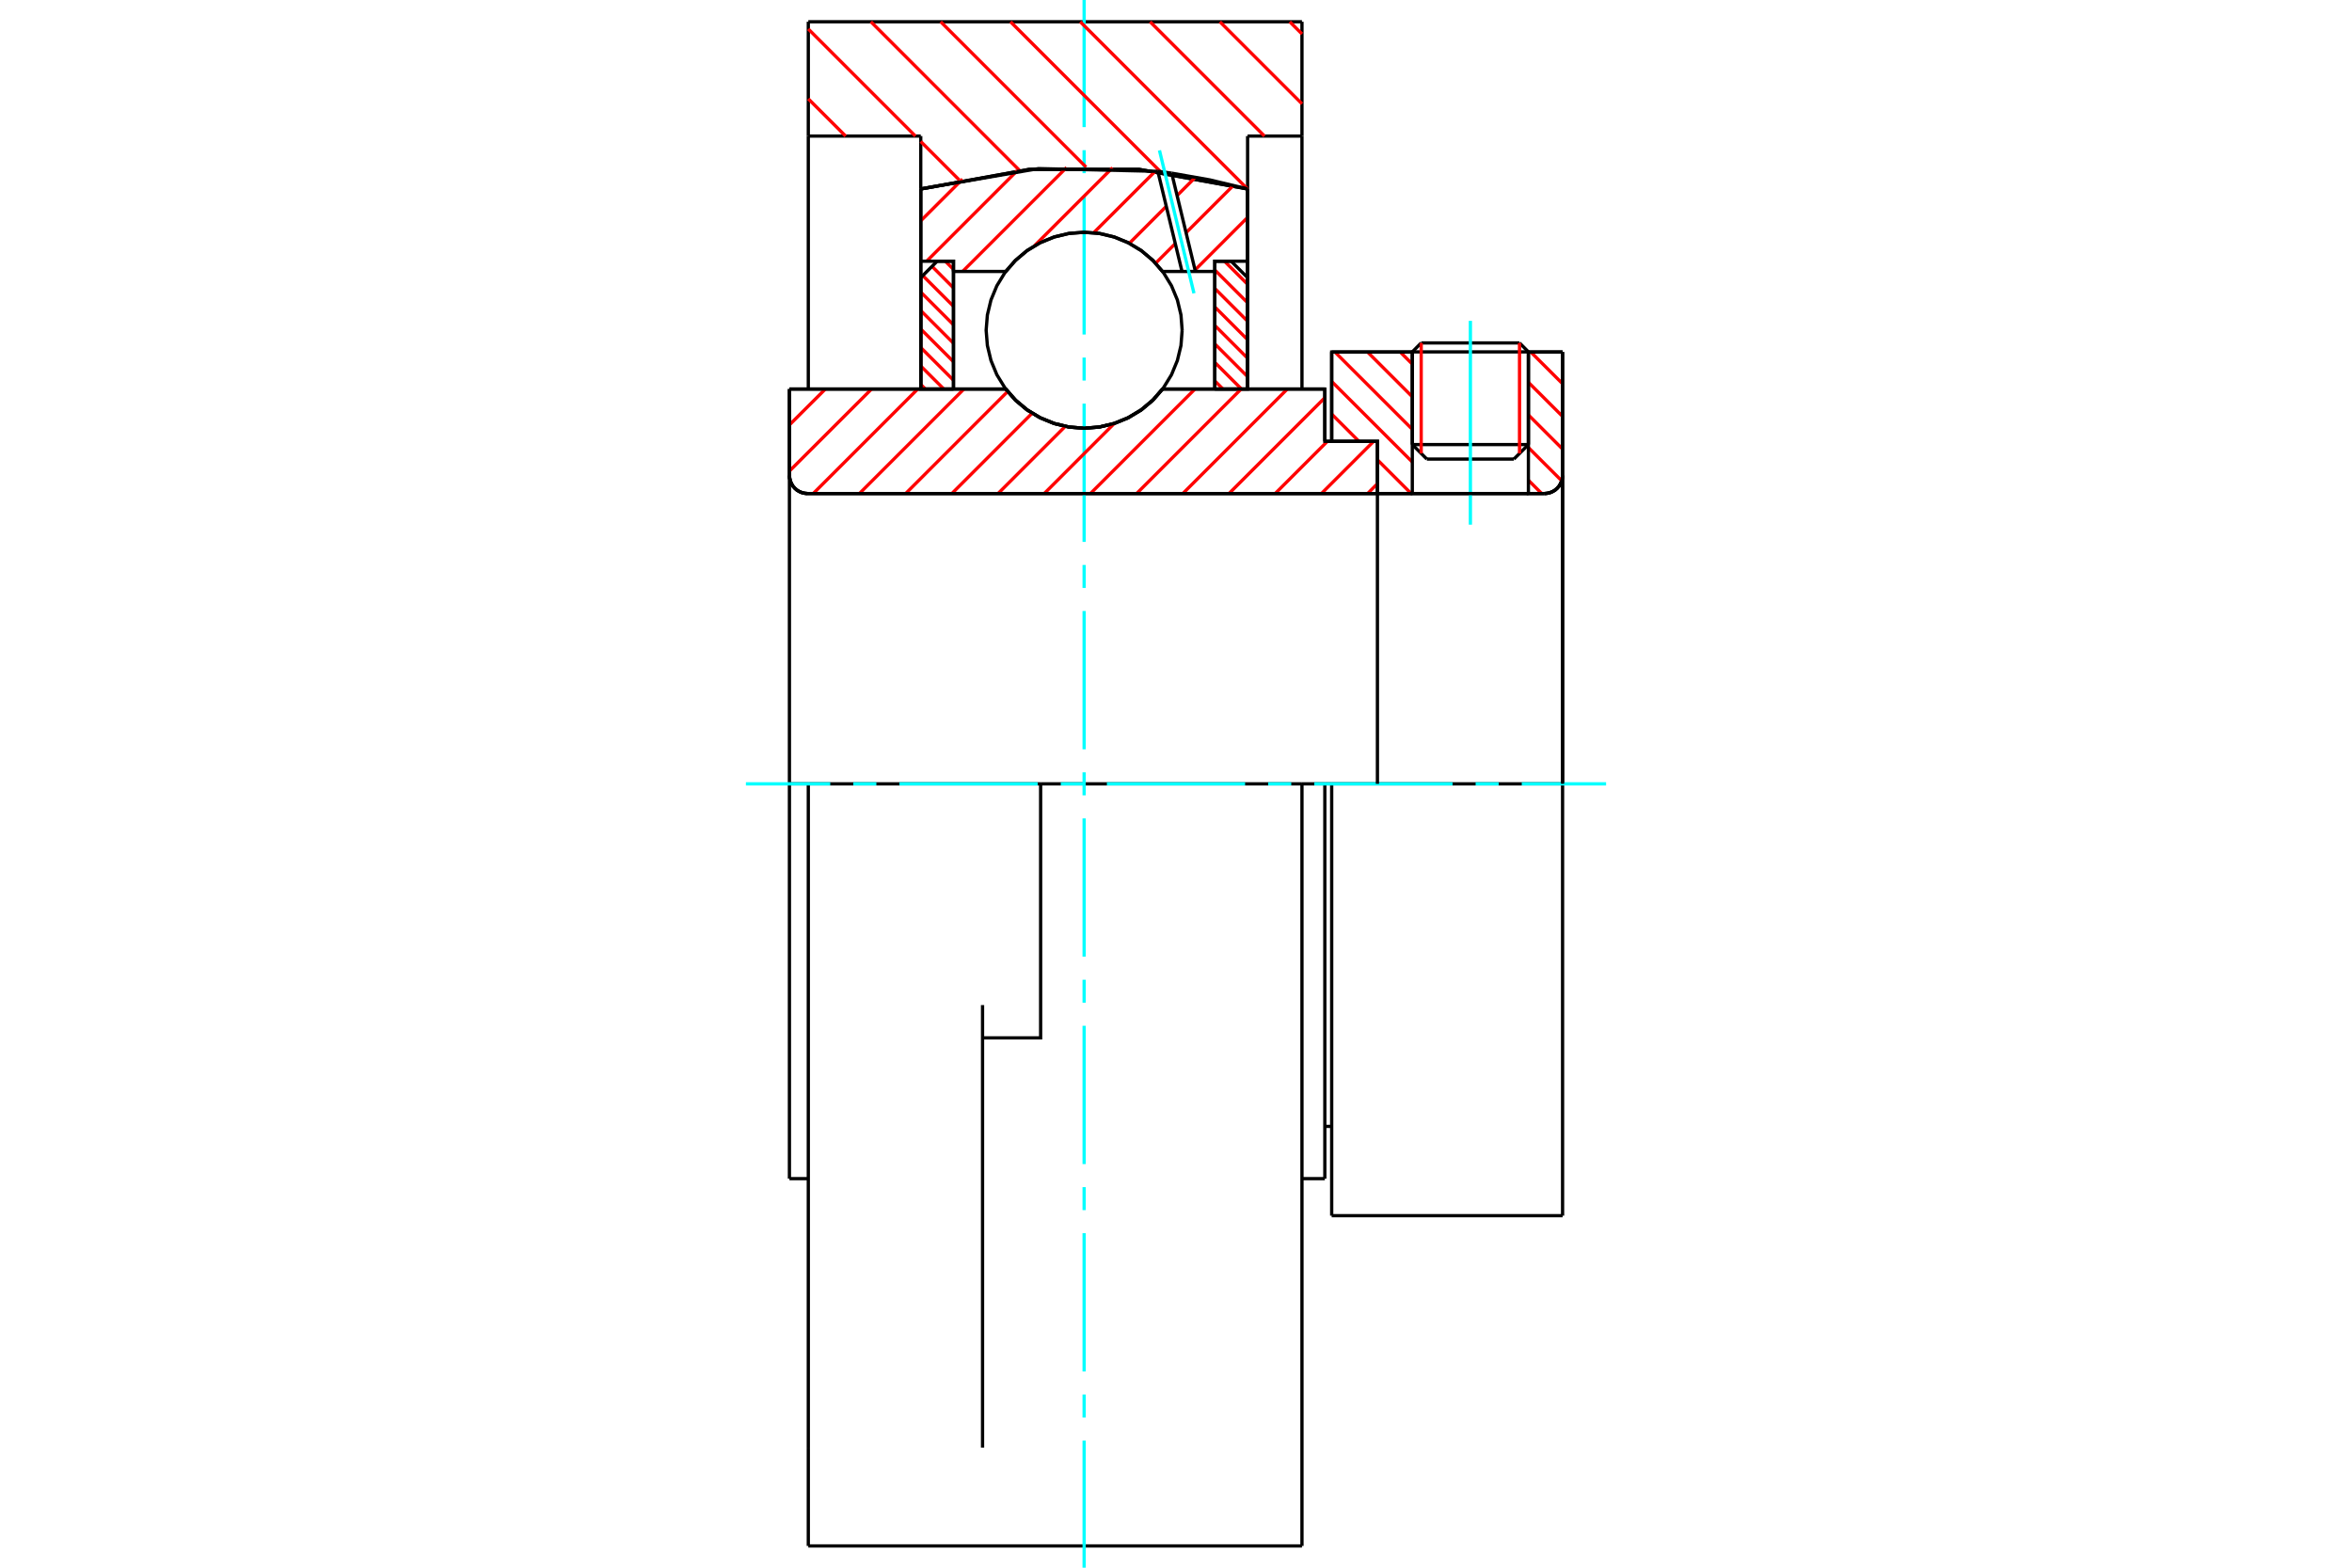 <?xml version="1.0" standalone="no"?>
<!DOCTYPE svg PUBLIC "-//W3C//DTD SVG 1.1//EN"
	"http://www.w3.org/Graphics/SVG/1.1/DTD/svg11.dtd">
<svg xmlns="http://www.w3.org/2000/svg" height="100%" width="100%" viewBox="0 0 36000 24000">
	<rect x="-1800" y="-1200" width="39600" height="26400" style="fill:#FFF"/>
	<g style="fill:none; fill-rule:evenodd" transform="matrix(1 0 0 1 0 0)">
		<g style="fill:none; stroke:#000; stroke-width:50; shape-rendering:geometricPrecision">
			<line x1="20383" y1="12000" x2="20278" y2="12000"/>
			<line x1="20278" y1="6756" x2="20383" y2="6756"/>
			<line x1="20278" y1="18044" x2="20278" y2="12000"/>
			<line x1="20278" y1="5956" x2="20278" y2="6756"/>
			<line x1="12372" y1="12000" x2="12083" y2="12000"/>
			<line x1="20278" y1="12000" x2="19928" y2="12000"/>
			<line x1="12083" y1="18044" x2="12083" y2="12000"/>
			<line x1="12083" y1="5956" x2="15394" y2="5956"/>
			<line x1="17794" y1="5956" x2="20278" y2="5956"/>
			<polyline points="15394,5956 15547,6130 15725,6278 15924,6397 16138,6484 16364,6538 16594,6556 16825,6538 17051,6484 17265,6397 17464,6278 17642,6130 17794,5956"/>
			<polyline points="12083,7278 12087,7321 12097,7364 12114,7404 12136,7441 12165,7474 12198,7503 12235,7525 12275,7542 12318,7552 12361,7556"/>
			<line x1="12083" y1="7278" x2="12083" y2="12000"/>
			<line x1="12083" y1="7278" x2="12083" y2="5956"/>
			<line x1="23394" y1="6806" x2="23394" y2="5389"/>
			<line x1="23172" y1="7028" x2="23394" y2="6806"/>
			<line x1="21617" y1="6806" x2="21839" y2="7028"/>
			<line x1="21617" y1="5389" x2="21617" y2="6806"/>
			<line x1="21617" y1="5389" x2="20383" y2="5389"/>
			<line x1="20383" y1="6756" x2="20383" y2="5389"/>
			<line x1="23639" y1="7556" x2="12361" y2="7556"/>
			<polyline points="23639,7556 23682,7552 23725,7542 23765,7525 23802,7503 23835,7474 23864,7441 23886,7404 23903,7364 23913,7321 23917,7278"/>
			<line x1="23917" y1="5389" x2="23917" y2="7278"/>
			<line x1="23917" y1="5389" x2="23394" y2="5389"/>
			<polyline points="23917,18611 23917,12000 20383,12000"/>
			<line x1="20383" y1="18611" x2="20383" y2="12000"/>
			<line x1="23917" y1="7278" x2="23917" y2="12000"/>
			<line x1="21617" y1="6806" x2="23394" y2="6806"/>
			<line x1="23394" y1="5387" x2="21617" y2="5387"/>
			<line x1="21753" y1="5250" x2="23258" y2="5250"/>
			<line x1="23172" y1="7028" x2="21839" y2="7028"/>
			<line x1="20278" y1="17244" x2="20383" y2="17244"/>
			<line x1="19928" y1="18044" x2="20278" y2="18044"/>
			<line x1="12083" y1="18044" x2="12372" y2="18044"/>
			<polyline points="12083,7278 12087,7321 12097,7364 12114,7404 12136,7441 12165,7474 12198,7503 12235,7525 12275,7542 12318,7552 12361,7556"/>
			<line x1="20383" y1="18611" x2="23917" y2="18611"/>
			<polyline points="23639,7556 23682,7552 23725,7542 23765,7525 23802,7503 23835,7474 23864,7441 23886,7404 23903,7364 23913,7321 23917,7278"/>
			<line x1="21617" y1="5387" x2="21617" y2="5389"/>
			<line x1="23394" y1="5389" x2="23394" y2="5387"/>
			<line x1="21753" y1="5250" x2="21617" y2="5387"/>
			<line x1="23394" y1="5387" x2="23258" y2="5250"/>
			<line x1="15928" y1="12000" x2="12372" y2="12000"/>
			<line x1="19928" y1="12000" x2="15928" y2="12000"/>
			<line x1="14093" y1="2083" x2="12372" y2="2083"/>
			<line x1="14093" y1="2893" x2="14093" y2="2083"/>
			<polyline points="19096,2893 17437,2593 15752,2593 14093,2893"/>
			<line x1="19096" y1="2083" x2="19096" y2="2893"/>
			<line x1="19928" y1="2083" x2="19096" y2="2083"/>
			<line x1="19928" y1="333" x2="19928" y2="2083"/>
			<line x1="12372" y1="333" x2="19928" y2="333"/>
			<line x1="12372" y1="2083" x2="12372" y2="333"/>
			<line x1="19928" y1="12000" x2="19928" y2="23667"/>
			<line x1="19928" y1="2083" x2="19928" y2="5956"/>
			<line x1="19096" y1="2893" x2="19096" y2="5956"/>
			<line x1="12372" y1="23667" x2="12372" y2="22162"/>
			<line x1="14093" y1="5956" x2="14093" y2="2893"/>
			<line x1="12372" y1="5956" x2="12372" y2="2083"/>
			<polyline points="12372,22162 12372,15387 12372,12000"/>
			<line x1="15039" y1="22162" x2="15039" y2="15387"/>
			<polyline points="15039,15889 15928,15889 15928,12000"/>
			<line x1="12372" y1="23667" x2="19928" y2="23667"/>
		</g>
		<g style="fill:none; stroke:#0FF; stroke-width:50; shape-rendering:geometricPrecision">
			<line x1="22506" y1="8032" x2="22506" y2="4912"/>
			<line x1="16594" y1="24000" x2="16594" y2="22054"/>
			<line x1="16594" y1="21701" x2="16594" y2="21349"/>
			<line x1="16594" y1="20996" x2="16594" y2="18879"/>
			<line x1="16594" y1="18526" x2="16594" y2="18174"/>
			<line x1="16594" y1="17821" x2="16594" y2="15704"/>
			<line x1="16594" y1="15351" x2="16594" y2="14999"/>
			<line x1="16594" y1="14646" x2="16594" y2="12529"/>
			<line x1="16594" y1="12176" x2="16594" y2="11824"/>
			<line x1="16594" y1="11471" x2="16594" y2="9354"/>
			<line x1="16594" y1="9001" x2="16594" y2="8649"/>
			<line x1="16594" y1="8296" x2="16594" y2="6179"/>
			<line x1="16594" y1="5826" x2="16594" y2="5474"/>
			<line x1="16594" y1="5121" x2="16594" y2="3004"/>
			<line x1="16594" y1="2651" x2="16594" y2="2299"/>
			<line x1="16594" y1="1946" x2="16594" y2="0"/>
			<line x1="11417" y1="12000" x2="12708" y2="12000"/>
			<line x1="13061" y1="12000" x2="13414" y2="12000"/>
			<line x1="13767" y1="12000" x2="15883" y2="12000"/>
			<line x1="16236" y1="12000" x2="16589" y2="12000"/>
			<line x1="16942" y1="12000" x2="19058" y2="12000"/>
			<line x1="19411" y1="12000" x2="19764" y2="12000"/>
			<line x1="20117" y1="12000" x2="22233" y2="12000"/>
			<line x1="22586" y1="12000" x2="22939" y2="12000"/>
			<line x1="23292" y1="12000" x2="24583" y2="12000"/>
		</g>
		<g style="fill:none; stroke:#F00; stroke-width:50; shape-rendering:geometricPrecision">
			<line x1="19741" y1="333" x2="19928" y2="520"/>
			<line x1="18672" y1="333" x2="19928" y2="1589"/>
			<line x1="17604" y1="333" x2="19354" y2="2083"/>
			<line x1="16535" y1="333" x2="19094" y2="2892"/>
			<line x1="15467" y1="333" x2="17766" y2="2632"/>
			<line x1="14398" y1="333" x2="16624" y2="2559"/>
			<line x1="13330" y1="333" x2="15605" y2="2609"/>
			<line x1="12372" y1="444" x2="14011" y2="2083"/>
			<line x1="14093" y1="2166" x2="14683" y2="2756"/>
			<line x1="12372" y1="1513" x2="12943" y2="2083"/>
		</g>
		<g style="fill:none; stroke:#000; stroke-width:50; shape-rendering:geometricPrecision">
			<polyline points="19096,2893 17437,2593 15752,2593 14093,2893"/>
		</g>
		<g style="fill:none; stroke:#F00; stroke-width:50; shape-rendering:geometricPrecision">
			<line x1="23258" y1="5250" x2="23258" y2="6942"/>
			<line x1="21753" y1="6942" x2="21753" y2="5250"/>
			<line x1="14094" y1="5886" x2="14164" y2="5956"/>
			<line x1="14094" y1="5604" x2="14446" y2="5956"/>
			<line x1="14094" y1="5321" x2="14594" y2="5821"/>
			<line x1="14094" y1="5038" x2="14594" y2="5538"/>
			<line x1="14094" y1="4755" x2="14594" y2="5255"/>
			<line x1="14094" y1="4472" x2="14594" y2="4972"/>
			<line x1="14124" y1="4219" x2="14594" y2="4689"/>
			<line x1="14266" y1="4078" x2="14594" y2="4407"/>
			<line x1="14469" y1="3999" x2="14594" y2="4124"/>
		</g>
		<g style="fill:none; stroke:#000; stroke-width:50; shape-rendering:geometricPrecision">
			<polyline points="14594,5956 14594,3999 14344,3999 14094,4249 14094,5956 14594,5956"/>
		</g>
		<g style="fill:none; stroke:#F00; stroke-width:50; shape-rendering:geometricPrecision">
			<line x1="18742" y1="3999" x2="19094" y2="4351"/>
			<line x1="18594" y1="4133" x2="19094" y2="4633"/>
			<line x1="18594" y1="4416" x2="19094" y2="4916"/>
			<line x1="18594" y1="4699" x2="19094" y2="5199"/>
			<line x1="18594" y1="4982" x2="19094" y2="5482"/>
			<line x1="18594" y1="5265" x2="19094" y2="5765"/>
			<line x1="18594" y1="5548" x2="19002" y2="5956"/>
			<line x1="18594" y1="5831" x2="18719" y2="5956"/>
		</g>
		<g style="fill:none; stroke:#000; stroke-width:50; shape-rendering:geometricPrecision">
			<polyline points="18594,5956 18594,3999 18844,3999 19094,4249 19094,5956 18594,5956"/>
			<polyline points="18094,5056 18076,4821 18021,4592 17931,4375 17808,4174 17655,3995 17476,3842 17275,3719 17058,3629 16829,3574 16594,3556 16360,3574 16131,3629 15913,3719 15713,3842 15534,3995 15381,4174 15258,4375 15168,4592 15113,4821 15094,5056 15113,5290 15168,5519 15258,5737 15381,5937 15534,6116 15713,6269 15913,6392 16131,6482 16360,6537 16594,6556 16829,6537 17058,6482 17275,6392 17476,6269 17655,6116 17808,5937 17931,5737 18021,5519 18076,5290 18094,5056"/>
		</g>
		<g style="fill:none; stroke:#F00; stroke-width:50; shape-rendering:geometricPrecision">
			<line x1="23430" y1="5389" x2="23917" y2="5875"/>
			<line x1="23394" y1="5853" x2="23917" y2="6375"/>
			<line x1="23394" y1="6352" x2="23917" y2="6875"/>
			<line x1="23394" y1="6852" x2="23904" y2="7361"/>
			<line x1="21432" y1="5389" x2="21617" y2="5574"/>
			<line x1="23394" y1="7352" x2="23598" y2="7556"/>
			<line x1="20932" y1="5389" x2="21617" y2="6074"/>
			<line x1="20432" y1="5389" x2="21617" y2="6573"/>
			<line x1="20383" y1="5840" x2="21617" y2="7073"/>
			<line x1="20383" y1="6339" x2="20800" y2="6756"/>
			<line x1="21083" y1="7039" x2="21600" y2="7556"/>
			<line x1="21083" y1="7539" x2="21100" y2="7556"/>
		</g>
		<g style="fill:none; stroke:#000; stroke-width:50; shape-rendering:geometricPrecision">
			<line x1="23917" y1="12000" x2="23917" y2="5389"/>
			<polyline points="23639,7556 23682,7552 23725,7542 23765,7525 23802,7503 23835,7474 23864,7441 23886,7404 23903,7364 23913,7321 23917,7278"/>
			<polyline points="23639,7556 23394,7556 23394,5389"/>
			<polyline points="23394,7556 21617,7556 21617,5389"/>
			<polyline points="21617,7556 21083,7556 21083,12000"/>
			<polyline points="21083,7556 21083,6756 20383,6756 20383,5389 21617,5389"/>
			<line x1="23394" y1="5389" x2="23917" y2="5389"/>
		</g>
		<g style="fill:none; stroke:#F00; stroke-width:50; shape-rendering:geometricPrecision">
			<line x1="19094" y1="3330" x2="18292" y2="4133"/>
			<line x1="18877" y1="2840" x2="18154" y2="3563"/>
			<line x1="17989" y1="3729" x2="17688" y2="4030"/>
			<line x1="18296" y1="2715" x2="18017" y2="2994"/>
			<line x1="17851" y1="3159" x2="17286" y2="3725"/>
			<line x1="17684" y1="2620" x2="16740" y2="3563"/>
			<line x1="17028" y1="2568" x2="15831" y2="3765"/>
			<line x1="16325" y1="2564" x2="14733" y2="4156"/>
			<line x1="15566" y1="2616" x2="14183" y2="3999"/>
			<line x1="14733" y1="2742" x2="14094" y2="3380"/>
		</g>
		<g style="fill:none; stroke:#000; stroke-width:50; shape-rendering:geometricPrecision">
			<polyline points="14094,5956 14094,3999 14094,2892"/>
			<polyline points="17722,2623 15895,2581 14094,2892"/>
			<polyline points="17934,2651 17828,2636 17722,2623"/>
			<polyline points="19094,2892 18518,2754 17934,2651"/>
			<polyline points="19094,2892 19094,3999 18594,3999 18594,4156 18594,5956"/>
			<polyline points="18594,4156 18297,4156 18092,4156 17794,4156 17642,3982 17464,3833 17265,3714 17051,3627 16825,3573 16594,3556 16364,3573 16138,3627 15924,3714 15725,3833 15547,3982 15394,4156 14594,4156 14594,5956"/>
			<polyline points="14594,4156 14594,3999 14094,3999"/>
			<line x1="19094" y1="3999" x2="19094" y2="5956"/>
		</g>
		<g style="fill:none; stroke:#0FF; stroke-width:50; shape-rendering:geometricPrecision">
			<line x1="18275" y1="4490" x2="17747" y2="2302"/>
		</g>
		<g style="fill:none; stroke:#000; stroke-width:50; shape-rendering:geometricPrecision">
			<line x1="18092" y1="4156" x2="17722" y2="2623"/>
			<line x1="18297" y1="4156" x2="17934" y2="2651"/>
		</g>
		<g style="fill:none; stroke:#F00; stroke-width:50; shape-rendering:geometricPrecision">
			<line x1="21083" y1="7405" x2="20933" y2="7556"/>
			<line x1="21026" y1="6756" x2="20226" y2="7556"/>
			<line x1="20318" y1="6756" x2="19518" y2="7556"/>
			<line x1="20278" y1="6089" x2="18811" y2="7556"/>
			<line x1="19704" y1="5956" x2="18104" y2="7556"/>
			<line x1="18997" y1="5956" x2="17397" y2="7556"/>
			<line x1="18290" y1="5956" x2="16690" y2="7556"/>
			<line x1="17056" y1="6482" x2="15983" y2="7556"/>
			<line x1="16305" y1="6527" x2="15276" y2="7556"/>
			<line x1="15798" y1="6326" x2="14569" y2="7556"/>
			<line x1="15424" y1="5993" x2="13862" y2="7556"/>
			<line x1="14754" y1="5956" x2="13154" y2="7556"/>
			<line x1="14047" y1="5956" x2="12447" y2="7556"/>
			<line x1="13340" y1="5956" x2="12083" y2="7212"/>
			<line x1="12633" y1="5956" x2="12083" y2="6505"/>
		</g>
		<g style="fill:none; stroke:#000; stroke-width:50; shape-rendering:geometricPrecision">
			<polyline points="12083,5956 12083,7278 12087,7321 12097,7364 12114,7404 12136,7441 12165,7474 12198,7503 12235,7525 12275,7542 12318,7552 12361,7556 21083,7556 21083,6756 20278,6756 20278,5956 17794,5956"/>
			<polyline points="15394,5956 15547,6130 15725,6278 15924,6397 16138,6484 16364,6538 16594,6556 16825,6538 17051,6484 17265,6397 17464,6278 17642,6130 17794,5956"/>
			<polyline points="15394,5956 12583,5956 12083,5956"/>
		</g>
	</g>
</svg>
